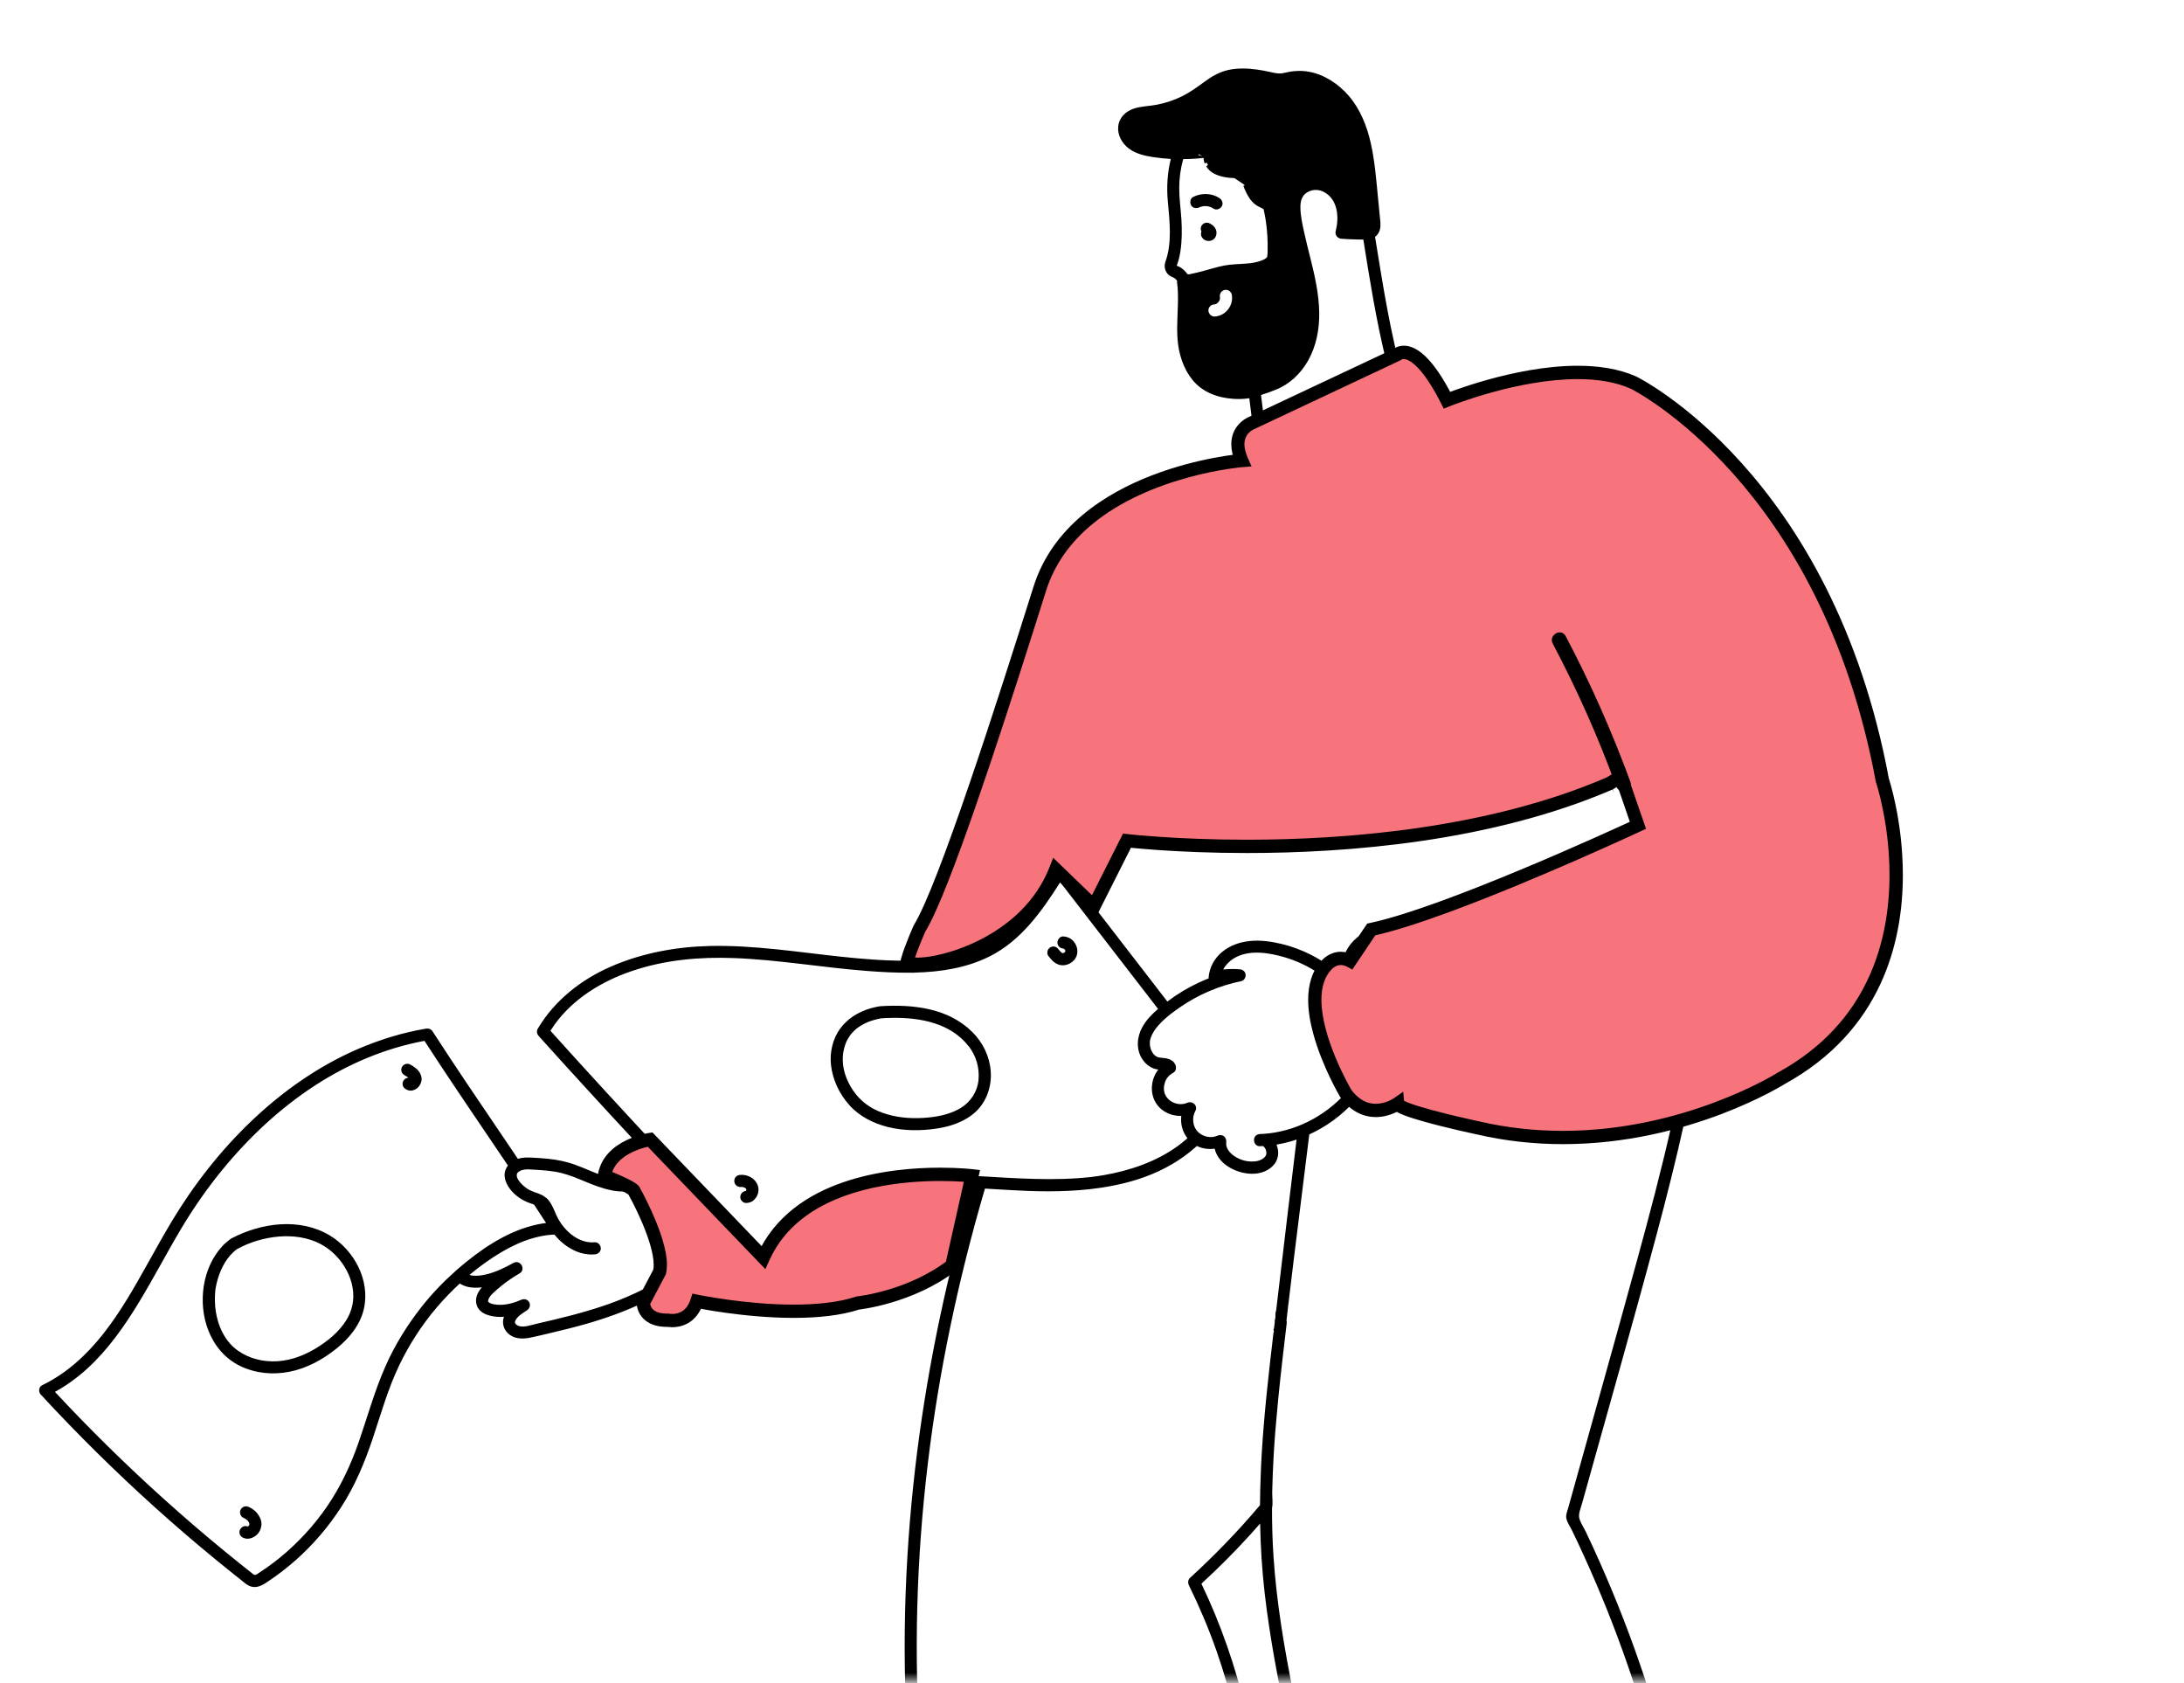 <svg width="318" height="245" viewBox="0 0 318 245" fill="none" xmlns="http://www.w3.org/2000/svg">
<mask id="mask0_2001_58" style="mask-type:luminance" maskUnits="userSpaceOnUse" x="0" y="0" width="318" height="245">
<path d="M318 0H0V244.558H318V0Z" fill="white"/>
</mask>
<g mask="url(#mask0_2001_58)">
<path d="M174.85 33.179C174.855 33.063 174.888 32.952 174.956 32.85C175.004 32.792 175.047 32.73 175.096 32.672C175.207 32.56 175.337 32.488 175.482 32.444C175.559 32.435 175.636 32.425 175.713 32.41C175.872 32.41 176.022 32.449 176.157 32.531C176.35 32.628 176.524 32.744 176.683 32.889L176.75 32.962C176.803 33.029 176.856 33.097 176.909 33.164L176.943 33.213C176.991 33.3 177.03 33.397 177.064 33.488L177.093 33.585C177.107 33.672 177.122 33.764 177.126 33.856V33.899V33.947C177.117 34.039 177.107 34.131 177.088 34.223L177.078 34.262C177.049 34.344 177.016 34.426 176.977 34.503C176.934 34.595 176.861 34.672 176.794 34.745C176.731 34.817 176.649 34.871 176.567 34.924L176.538 34.938C176.461 34.972 176.384 35.011 176.302 35.035L176.268 35.044C176.186 35.059 176.089 35.074 176.007 35.078H175.935C175.737 35.054 175.535 35.03 175.366 34.904C175.303 34.856 175.226 34.808 175.168 34.75L175.158 34.735C175.115 34.687 175.047 34.6 175.014 34.547C174.961 34.465 174.917 34.368 174.898 34.271C174.859 34.155 174.855 34.039 174.883 33.918C174.883 33.841 174.908 33.769 174.937 33.696C174.908 33.643 174.883 33.585 174.869 33.522C174.83 33.406 174.826 33.29 174.855 33.169L174.85 33.179Z" fill="black"/>
<path d="M173.732 28.665C174.938 28.061 176.433 28.09 177.571 28.844C177.957 29.095 178.155 29.636 177.885 30.047C177.639 30.429 177.094 30.637 176.684 30.361C176.568 30.284 176.448 30.221 176.327 30.163C176.149 30.096 175.965 30.047 175.777 30.013C175.589 29.999 175.406 29.999 175.218 30.013C175.025 30.047 174.841 30.1 174.658 30.168L174.624 30.183C174.214 30.39 173.655 30.308 173.423 29.868C173.211 29.467 173.298 28.882 173.737 28.665H173.732Z" fill="black"/>
<path d="M152.936 137.897C153.139 137.791 153.39 137.733 153.612 137.81C153.838 137.882 153.983 138.013 154.123 138.197L154.075 138.134C154.224 138.327 154.383 138.511 154.572 138.67L154.644 138.714L154.75 138.743H154.789L154.895 138.709L154.977 138.661L155.073 138.564L155.107 138.506L155.117 138.467V138.385L155.097 138.327L155.054 138.255L154.943 138.143L154.837 138.081L154.716 138.056C154.528 138.027 154.359 137.955 154.219 137.815C154.065 137.66 153.954 137.409 153.964 137.191C153.983 136.742 154.35 136.273 154.842 136.312C155.425 136.355 155.985 136.606 156.356 137.075C156.776 137.602 156.959 138.226 156.829 138.893C156.607 140.019 155.261 140.773 154.186 140.429C153.486 140.207 153.042 139.671 152.613 139.105C152.483 138.936 152.473 138.622 152.526 138.424C152.584 138.221 152.739 137.998 152.931 137.897H152.936Z" fill="black"/>
<path d="M109.486 174.889C109.235 175.034 108.96 175.102 108.666 175.116C108.207 175.131 107.764 174.701 107.788 174.237C107.807 173.782 108.125 173.434 108.559 173.367L108.603 173.357L108.632 173.328L108.651 173.289L108.675 173.198V173.164L108.666 173.115L108.622 173.043L108.516 172.937C108.473 172.908 108.429 172.883 108.381 172.859C108.289 172.825 108.193 172.801 108.092 172.782C107.99 172.777 107.889 172.772 107.793 172.782C107.58 172.796 107.32 172.671 107.17 172.526C107.016 172.371 106.905 172.12 106.915 171.902C106.924 171.675 107.001 171.438 107.17 171.279C107.349 171.115 107.547 171.037 107.793 171.023C108.622 170.96 109.505 171.303 110.016 171.97C110.286 172.323 110.455 172.748 110.441 173.202C110.426 173.599 110.31 174.019 110.074 174.338C109.905 174.561 109.732 174.754 109.486 174.894V174.889Z" fill="black"/>
<path d="M141.558 150.216C138.07 146.732 132.928 146.181 128.244 146.466C128.187 146.466 128.124 146.48 128.071 146.49H128.013C127.559 146.572 127.111 146.669 126.672 146.804C124.95 147.317 123.411 148.269 122.336 149.723C121.241 151.202 120.792 153.208 120.995 155.02C121.236 157.195 122.21 159.23 123.662 160.859C125.128 162.507 127.169 163.531 129.291 164.058C131.578 164.619 133.965 164.629 136.285 164.295C138.393 163.991 140.54 163.28 142.117 161.787C143.69 160.298 144.413 158.08 144.254 155.939C144.09 153.754 143.111 151.758 141.567 150.216H141.558ZM141.022 152.256C142.127 153.677 142.643 155.417 142.474 157.205C142.315 158.897 141.345 160.409 139.845 161.308C138.224 162.28 136.271 162.618 134.423 162.729C132.388 162.85 130.333 162.657 128.408 161.951C126.662 161.313 125.22 160.24 124.188 158.698C123.189 157.205 122.591 155.475 122.726 153.696C122.755 153.324 122.803 153.02 122.91 152.599C122.963 152.386 123.03 152.179 123.102 151.971C123.131 151.893 123.16 151.816 123.189 151.744L123.257 151.599C123.416 151.265 123.604 150.951 123.821 150.656L123.84 150.627L123.922 150.526C123.976 150.458 124.033 150.395 124.091 150.332C124.217 150.192 124.352 150.062 124.487 149.936C124.559 149.868 124.636 149.801 124.714 149.738L124.829 149.646C124.964 149.545 125.104 149.453 125.244 149.361C125.562 149.158 125.895 148.984 126.238 148.829L126.272 148.815H126.281L126.411 148.757C126.498 148.723 126.585 148.689 126.677 148.66C126.87 148.592 127.067 148.53 127.265 148.472C127.617 148.37 127.974 148.298 128.331 148.23C128.871 148.196 129.412 148.172 129.952 148.167C133.946 148.104 138.408 148.921 141.008 152.266L141.022 152.256Z" fill="black"/>
<path d="M60.903 158.249C60.788 158.379 60.638 158.495 60.484 158.573C60.262 158.684 60.011 158.771 59.755 158.756C59.635 158.752 59.505 158.737 59.389 158.694C59.167 158.611 59.056 158.539 58.873 158.389C58.709 158.254 58.617 157.969 58.617 157.766C58.617 157.548 58.713 157.292 58.873 157.142C59.037 156.992 59.249 156.881 59.471 156.886L59.384 156.814C59.215 156.693 59.041 156.586 58.863 156.49C58.67 156.383 58.516 156.171 58.458 155.963C58.4 155.75 58.424 155.47 58.545 155.281C58.805 154.875 59.316 154.726 59.751 154.967C60.054 155.136 60.339 155.325 60.609 155.547C60.715 155.634 60.812 155.731 60.894 155.837C60.971 155.939 61.053 156.035 61.12 156.147C61.188 156.263 61.236 156.388 61.284 156.509C61.357 156.688 61.395 156.891 61.391 157.079C61.386 157.35 61.313 157.567 61.207 157.809C61.135 157.973 61.019 158.123 60.898 158.254L60.903 158.249Z" fill="black"/>
<path d="M34.894 222.799C34.826 223.012 34.869 223.287 34.98 223.481C35.106 223.693 35.284 223.8 35.506 223.887C36.133 224.133 36.813 223.892 37.305 223.49C37.768 223.113 38.024 222.534 38.067 221.949C38.111 221.335 37.821 220.75 37.45 220.281C37.141 219.895 36.717 219.585 36.268 219.382C36.041 219.281 35.834 219.237 35.593 219.295C35.371 219.349 35.188 219.513 35.067 219.701C34.947 219.89 34.922 220.17 34.98 220.383C35.033 220.576 35.197 220.823 35.386 220.91C35.521 220.972 35.651 221.04 35.776 221.122C35.829 221.156 35.882 221.195 35.935 221.233C35.694 221.074 35.892 221.204 35.955 221.258C36.008 221.306 36.056 221.354 36.104 221.407L36.138 221.446C36.186 221.519 36.23 221.596 36.268 221.668C36.288 221.722 36.302 221.78 36.312 221.833V221.91L36.292 221.973L36.239 222.074L36.22 222.099L36.206 222.113L36.148 222.166L36.085 222.2L36.056 222.21L35.974 222.186C35.516 222.007 35.029 222.384 34.894 222.799ZM36.283 222.021L36.263 222.055V222.041L36.283 222.021ZM36.234 222.079L36.263 222.045V222.055L36.234 222.079Z" fill="black"/>
<path d="M52.973 190.577C53.952 186.377 51.54 181.907 47.928 179.785C43.601 177.248 38.087 177.992 33.799 180.22C33.741 180.239 33.688 180.268 33.635 180.302C33.572 180.336 33.52 180.38 33.471 180.423C33.076 180.718 32.704 181.037 32.367 181.399C29.415 184.604 28.778 189.712 30.35 193.704C31.228 195.932 32.801 197.798 34.981 198.847C37.209 199.92 39.713 200.156 42.13 199.683C44.652 199.19 46.963 197.924 48.96 196.329C50.798 194.859 52.428 192.917 52.973 190.572V190.577ZM50.904 191.254C50.026 193.235 48.313 194.768 46.533 195.932C44.7 197.136 42.588 198.02 40.379 198.151C38.358 198.272 36.322 197.788 34.643 196.609C33.003 195.459 32.019 193.627 31.576 191.708C31.344 190.717 31.262 189.712 31.296 188.683C31.305 188.441 31.315 188.204 31.339 187.963L31.358 187.764C31.368 187.687 31.383 187.61 31.392 187.537C31.465 187.098 31.566 186.663 31.691 186.232C32.178 184.56 33.1 182.835 34.523 181.82C34.995 181.568 35.478 181.332 35.975 181.124C39.756 179.572 44.618 179.307 47.952 181.912C50.72 184.077 52.36 187.963 50.904 191.249V191.254Z" fill="black"/>
<path d="M5.938 202.998C6.603 203.723 7.279 204.443 7.954 205.159C13.332 210.847 18.971 216.289 24.851 221.456C27.808 224.056 30.828 226.584 33.905 229.044C34.291 229.353 34.677 229.657 35.063 229.962C35.434 230.257 35.801 230.605 36.23 230.817C37.233 231.31 38.102 230.822 38.946 230.262C40.373 229.314 41.739 228.266 43.022 227.135C45.583 224.873 47.826 222.248 49.683 219.378C51.694 216.265 53.108 212.872 54.28 209.368C55.481 205.768 56.508 202.095 58.163 198.668C59.62 195.647 61.462 192.81 63.638 190.263C64.67 189.055 65.779 187.909 66.947 186.832C67.858 187.445 69.04 187.523 70.164 187.392C69.643 187.996 69.257 188.692 69.32 189.5C69.45 191.119 71.119 191.607 72.484 191.689C72.783 191.708 73.082 191.699 73.376 191.674C73.019 192.685 73.381 193.733 74.293 194.352C75.2 194.971 76.314 194.898 77.332 194.69C78.282 194.492 79.223 194.26 80.163 194.038C81.972 193.612 83.776 193.168 85.561 192.651C88.339 191.853 91.055 190.862 93.664 189.63C93.799 190.133 94.108 190.601 94.475 190.978C95.719 192.24 97.523 192.549 99.101 191.737C99.858 191.346 100.437 190.732 100.885 190.017C101.059 189.741 101.242 189.509 101.455 189.422C101.773 189.292 102.019 189.297 102.371 189.306C103.167 189.33 103.958 189.519 104.773 189.645C105.694 189.79 106.616 189.92 107.542 190.036C109.182 190.249 110.832 190.418 112.481 190.519C118.824 190.911 125.133 190.133 131.091 187.851C132.745 187.218 134.366 186.493 135.953 185.701C136.816 185.271 137.786 184.836 138.572 184.227C135.403 197.228 133.261 210.49 132.301 223.838C131.269 238.135 131.607 252.532 133.454 266.746C135.335 281.217 138.553 295.503 141.867 309.703C145.195 323.96 149.001 338.111 153.231 352.127C153.752 353.853 154.282 355.578 154.813 357.303C155.358 359.053 156.048 360.817 156.443 362.61C157.066 365.394 155.045 367.448 153.298 369.314C151.673 371.049 150.182 372.871 149.768 375.283C149.623 376.114 149.401 377.085 149.83 377.868C150.298 378.719 151.383 379.125 152.242 379.42C154.982 380.367 158.05 379.724 160.833 379.304C163.597 378.883 166.346 378.371 169.076 377.752C174.57 376.51 180.127 374.91 185.124 372.257C186.195 371.687 187.208 371.034 188.236 370.396C188.897 369.985 189.557 369.565 190.006 368.913C191.284 367.066 191.448 364.732 191.096 362.586C190.652 359.904 189.639 357.352 189.032 354.708C188.303 351.538 187.744 348.328 187.314 345.105C185.515 331.635 185.781 317.996 185.501 304.439C185.375 298.297 185.047 292.163 184.922 286.021C184.801 280.057 184.71 274.088 184.285 268.133C183.359 255.089 180.605 242.349 174.932 230.532C177.383 228.275 179.746 225.922 181.989 223.452C182.491 222.896 182.988 222.335 183.48 221.775C183.542 225.148 183.755 228.517 184.14 231.881C184.888 238.42 186.147 244.886 187.512 251.319C190.136 263.673 192.852 276.007 195.524 288.35C200.439 311.037 205.355 333.723 210.27 356.409C210.415 356.883 210.559 357.816 210.569 357.961L210.608 357.97C210.772 358.734 210.936 359.493 211.104 360.257C211.046 360.281 210.993 360.305 210.94 360.329C210.434 360.778 211.104 360.257 209.99 360.909C208.914 361.735 208.08 362.837 206.966 363.635C205.861 364.427 204.67 365.08 203.488 365.747C200.135 367.651 194.791 371.097 195.756 375.713C196.706 380.261 202.108 380.348 205.774 380.468C212.002 380.671 218.171 381.184 224.413 380.986C227.77 380.879 231.122 380.628 234.455 380.188C237.084 379.84 239.896 379.55 242.313 378.371C244.387 377.356 245.95 375.476 246.249 373.151C246.567 370.643 245.579 368.144 245.101 365.718C242.511 352.509 246.273 339.02 247.836 325.927C250.745 301.612 248.748 276.717 242.178 253.136C240.528 247.221 238.589 241.382 236.37 235.655C235.304 232.91 234.176 230.194 232.984 227.507C232.319 226.009 231.638 224.52 230.934 223.041C230.635 222.413 230.153 221.717 229.969 221.05C229.786 220.373 230.129 219.639 230.322 218.957C233.959 205.903 237.687 192.868 241.189 179.775C242.66 174.275 244.074 168.693 245.313 163.063C245.743 162.942 246.172 162.816 246.601 162.686C252.134 160.999 257.464 158.52 262.133 155.078C266.571 151.811 270.473 147.694 272.948 142.73C274.289 140.048 275.186 137.177 275.605 134.209C276.102 130.672 276.006 127.1 275.61 123.562C274.911 117.231 273.618 110.919 271.935 104.776C270.304 98.831 268.216 93.007 265.601 87.425C263.021 81.925 259.905 76.681 256.19 71.873C252.775 67.45 248.839 63.337 244.498 59.814C242.453 58.156 240.263 56.716 237.817 55.725C235.111 54.628 232.179 54.203 229.275 54.386L229.217 54.396C228.411 54.411 227.606 54.454 226.805 54.527C224.987 54.686 223.154 54.889 221.364 55.252C217.727 55.986 214.191 57.18 210.651 58.282C210.289 57.741 209.927 57.194 209.561 56.653C208.755 55.445 208.008 54.164 207.077 53.048C206.155 51.946 204.896 51.318 203.449 51.632L203.406 51.641C203.29 51.153 203.17 50.665 203.059 50.172C202.306 46.832 201.694 43.464 201.129 40.085C200.849 38.413 200.579 36.741 200.309 35.069C200.28 34.875 200.246 34.677 200.213 34.484C200.579 34.213 200.835 33.817 200.936 33.353C201.076 32.705 200.96 32.048 200.898 31.4C200.825 30.646 200.748 29.888 200.676 29.134C200.406 26.398 200.208 23.629 199.615 20.942C199.06 18.428 198.105 15.968 196.421 13.992C194.931 12.242 192.833 10.831 190.541 10.435C189.297 10.217 188.134 10.328 186.914 10.623C186.239 10.783 185.689 10.647 185.023 10.497C184.372 10.348 183.711 10.222 183.05 10.13C181.666 9.937 180.277 9.884 178.902 10.174C177.58 10.454 176.432 11.116 175.357 11.914C174.286 12.701 173.234 13.465 172.033 14.05C170.905 14.601 169.694 14.992 168.464 15.239C167.35 15.461 166.173 15.447 165.092 15.809C163.881 16.215 162.946 17.109 162.815 18.424C162.695 19.651 163.365 20.855 164.316 21.584C165.357 22.387 166.665 22.682 167.943 22.875C168.787 23 169.631 23.087 170.475 23.136C169.974 25.151 169.848 27.254 170.041 29.341C170.306 32.246 170.692 35.373 169.665 38.176C169.467 38.805 169.636 39.505 170.109 39.969C170.345 40.201 170.61 40.284 170.9 40.419C170.765 40.356 170.987 40.482 171.025 40.506L171.107 40.564L171.16 40.612C171.237 40.69 171.315 40.767 171.387 40.854C171.372 40.96 171.377 41.071 171.392 41.182C171.459 41.598 171.493 42.12 171.507 42.603C171.585 44.889 171.276 47.175 171.464 49.462C171.633 51.545 172.289 53.628 173.611 55.276C175.082 57.108 177.325 57.915 179.611 58.06C180.393 58.108 181.155 58.084 181.907 57.968C181.922 58.103 181.936 58.238 181.955 58.374C182.086 59.432 182.221 60.495 182.351 61.554L182.308 61.573L182.288 61.588C181.82 61.795 181.391 62.071 181.058 62.477C180.364 63.313 180.065 64.43 180.282 65.498C180.393 66.039 180.605 66.556 180.788 67.078C176.008 68.117 171.107 69.002 166.583 70.911C162.955 72.443 159.395 74.594 156.902 77.706C156.824 77.803 156.757 77.899 156.68 77.996C155.826 78.832 155.04 79.741 154.321 80.712C151.866 84.028 150.255 87.947 149.121 91.896C147.78 96.579 146.492 101.272 145.045 105.926C143.965 109.396 142.826 112.852 141.601 116.274C140.68 118.85 139.71 121.407 138.707 123.949C137.877 126.046 137.028 128.134 136.204 130.232C135.943 130.899 135.712 131.512 135.413 132.141C134.921 133.18 134.366 134.185 133.855 135.215C133.305 136.312 132.789 137.433 132.417 138.598C132.287 139.009 132.176 139.424 132.089 139.845C132.031 139.845 131.969 139.845 131.911 139.845C128.698 139.854 125.486 139.589 122.292 139.245C115.993 138.569 109.684 137.554 103.326 137.704C98.416 137.82 93.491 138.728 88.976 140.69C84.62 142.585 80.752 145.615 78.301 149.743C78.094 150.091 78.176 150.521 78.441 150.811C80.776 153.406 83.125 155.992 85.484 158.568C87.987 161.308 90.505 164.029 93.032 166.745C92.994 166.794 92.955 166.847 92.926 166.905C92.753 167.219 92.753 167.582 92.912 167.886C92.478 167.934 92.044 168.007 91.619 168.113C90.37 168.427 88.986 169.061 88.344 170.249C88.19 170.539 88.069 170.873 88.011 171.216C87.944 171.192 87.871 171.173 87.799 171.148C86.444 170.684 85.146 170.061 83.8 169.568C82.474 169.08 81.113 168.809 79.71 168.669C78.977 168.597 78.243 168.553 77.51 168.514C76.82 168.476 76.097 168.466 75.436 168.684L75.412 168.693C74.597 167.485 73.777 166.277 72.962 165.068C69.604 160.119 66.237 155.17 62.996 150.144C62.769 149.791 62.407 149.67 62.002 149.738C58.563 150.323 55.225 151.352 52.027 152.739C46.321 155.214 41.16 158.858 36.659 163.135C32.096 167.47 28.184 172.492 24.948 177.886C23.761 179.867 22.647 181.887 21.518 183.903C19.54 187.436 17.529 191.003 15.011 194.188C12.58 197.261 9.681 199.934 6.131 201.645C5.6 201.901 5.595 202.645 5.952 203.027L5.938 202.998ZM172.284 73.622L173.451 73.757C173.437 73.897 173.427 74.038 173.427 74.173C173.427 74.342 173.442 74.516 173.466 74.68L173.48 74.763L172.328 74.971L172.308 74.864C172.274 74.637 172.26 74.41 172.26 74.183C172.26 74.004 172.27 73.815 172.289 73.636L172.284 73.622ZM173.789 75.715C173.939 76.019 174.127 76.304 174.353 76.565L173.466 77.334C173.176 76.996 172.93 76.628 172.738 76.232L173.789 75.715ZM173.249 71.181L174.194 71.877C173.992 72.153 173.828 72.452 173.702 72.771L172.612 72.336C172.776 71.926 172.988 71.534 173.254 71.181H173.249ZM175.26 70.901C175.135 70.974 175.014 71.061 174.894 71.152L174.17 70.224C174.329 70.104 174.493 69.988 174.657 69.891L175.255 70.901H175.26ZM176.013 77.696L175.641 78.813C175.222 78.673 174.821 78.474 174.45 78.218L175.111 77.247C175.395 77.44 175.699 77.59 176.013 77.696ZM178.425 78.629L177.58 79.441L177.465 79.34C177.32 79.228 177.132 79.156 176.838 79.088L177.103 77.943C177.412 78.015 177.807 78.131 178.169 78.402C178.261 78.47 178.347 78.547 178.425 78.629ZM179.341 81.089L178.198 81.355C178.159 81.186 178.125 81.017 178.092 80.843C178.048 80.625 178.005 80.417 177.957 80.219L179.09 79.919C179.153 80.151 179.196 80.383 179.245 80.615C179.273 80.775 179.307 80.93 179.341 81.089ZM180.364 82.505L179.852 83.564C179.404 83.346 179.066 83.08 178.806 82.757L178.719 82.641L179.683 81.974L179.722 82.027C179.867 82.21 180.074 82.37 180.359 82.505H180.364ZM181.348 82.839C181.69 82.916 182.042 82.964 182.404 82.984L182.351 84.158C181.922 84.139 181.497 84.081 181.087 83.984L181.352 82.839H181.348ZM175.945 45.189C175.969 44.696 176.331 44.324 176.823 44.309H176.842C176.91 44.295 176.977 44.276 177.04 44.256C177.108 44.222 177.175 44.184 177.238 44.14C177.305 44.082 177.368 44.02 177.426 43.952C177.479 43.874 177.527 43.792 177.571 43.71C177.595 43.638 177.614 43.565 177.633 43.488C177.633 43.411 177.633 43.333 177.633 43.256C177.6 43.038 177.614 42.821 177.73 42.628C177.836 42.444 178.048 42.27 178.256 42.222C178.482 42.169 178.733 42.183 178.936 42.309C179.119 42.429 179.293 42.613 179.341 42.835C179.505 43.623 179.307 44.397 178.82 45.03C178.338 45.653 177.624 46.045 176.838 46.074C176.379 46.093 175.936 45.658 175.96 45.194L175.945 45.189ZM171.343 38.664V38.674H171.339V38.669H171.343V38.664ZM176.09 22.116C175.882 22.353 175.743 22.585 175.665 22.822L175.641 22.894L174.508 22.585C174.522 22.537 174.537 22.493 174.551 22.445C174.681 22.058 174.898 21.686 175.207 21.338L176.09 22.111V22.116ZM177.793 20.879C177.469 21.038 177.161 21.222 176.871 21.435L176.186 20.483C176.529 20.236 176.895 20.018 177.272 19.83L177.788 20.884L177.793 20.879ZM179.843 20.255C179.491 20.299 179.138 20.376 178.791 20.483L178.449 19.356C178.854 19.231 179.273 19.144 179.688 19.091L179.838 20.255H179.843ZM182.177 24.233C181.951 24.489 181.753 24.769 181.603 25.074L180.557 24.542C180.759 24.146 181.01 23.779 181.304 23.45L182.177 24.238V24.233ZM183.856 23.165C183.542 23.252 183.234 23.392 182.949 23.576L182.317 22.585C182.703 22.338 183.113 22.155 183.538 22.034L183.856 23.165ZM184.579 36.316C184.57 36.61 184.565 36.983 184.531 37.234L184.488 37.418L184.449 37.49C184.15 37.775 183.706 37.925 183.345 38.041C182.915 38.176 182.433 38.268 182.033 38.316C181.049 38.428 180.055 38.428 179.066 38.534C177.99 38.65 176.973 38.95 175.936 39.245C175.424 39.389 174.908 39.53 174.392 39.655C174.103 39.723 173.808 39.791 173.519 39.849C173.321 39.887 173.099 39.984 172.926 39.911H172.902C172.834 39.81 172.762 39.718 172.684 39.631C172.414 39.307 172.072 39.008 171.691 38.824C171.58 38.771 171.454 38.737 171.343 38.679V38.669L171.358 38.636V38.616C171.609 37.949 171.773 37.253 171.879 36.548C172.106 35.025 172.11 33.493 172.019 31.961C171.927 30.434 171.696 28.907 171.7 27.379C171.7 25.939 171.898 24.518 172.279 23.16C173.268 23.16 174.257 23.097 175.241 22.986C175.251 23.203 175.284 23.416 175.347 23.624C175.366 23.682 175.386 23.73 175.41 23.788L175.68 23.672C175.728 23.788 175.801 23.885 175.887 23.957L175.646 24.252C175.955 24.736 176.408 25.113 176.939 25.354C177.908 25.794 179.008 25.949 180.098 25.91L180.113 25.804L180.528 25.886C180.595 25.881 180.667 25.876 180.735 25.871L180.745 25.929L181.266 26.031C181.227 26.219 181.208 26.413 181.203 26.601V26.664C181.203 26.785 181.208 26.901 181.222 27.012L181.029 27.036C181.14 27.346 181.27 27.64 181.396 27.901L181.531 27.785L181.396 27.906C181.468 28.061 181.545 28.206 181.613 28.336C181.999 29.061 182.52 29.694 183.263 30.071C183.494 30.187 183.73 30.318 183.962 30.429L184.001 30.54C184.025 30.622 184.044 30.704 184.058 30.787C184.319 31.971 184.464 33.189 184.536 34.397C184.575 35.035 184.584 35.678 184.565 36.321L184.579 36.316ZM201.761 52.25C200.502 52.825 199.262 53.444 198.013 54.038C193.344 56.262 188.679 58.49 184.01 60.713C183.89 59.746 183.769 58.78 183.648 57.813C183.634 57.707 183.624 57.605 183.61 57.499C184.329 57.277 185.038 57.016 185.737 56.74C187.777 55.933 189.398 54.382 190.469 52.482C191.665 50.361 192.119 47.92 192.085 45.503C192.046 42.84 191.458 40.221 190.816 37.645C190.493 36.349 190.156 35.054 189.876 33.749C189.615 32.556 189.335 31.309 189.345 30.076C189.35 29.583 189.422 29.09 189.673 28.66C189.881 28.302 190.16 28.07 190.561 27.877C191.241 27.544 192.104 27.573 192.823 27.974C194.801 29.071 195.003 31.608 194.482 33.638C194.333 34.228 194.762 34.711 195.331 34.755C196.045 34.808 196.759 34.846 197.473 34.856C197.806 34.856 198.158 34.88 198.51 34.875C199.426 40.694 200.372 46.523 201.756 52.25H201.761ZM184.526 82.713L184.864 83.839C184.459 83.96 184.039 84.047 183.624 84.1L183.48 82.935C183.832 82.892 184.189 82.814 184.531 82.713H184.526ZM186.441 81.766L187.136 82.713C186.798 82.964 186.432 83.182 186.046 83.375L185.53 82.322C185.853 82.162 186.162 81.974 186.446 81.766H186.441ZM187.392 80.891C187.449 80.828 187.503 80.76 187.56 80.693C187.71 80.514 187.859 80.33 188.038 80.161L188.848 81.007C188.718 81.133 188.593 81.282 188.458 81.447C188.4 81.519 188.337 81.592 188.274 81.664C188.216 81.732 188.154 81.804 188.091 81.867L187.237 81.06C187.29 81.007 187.339 80.949 187.392 80.891ZM190.884 79.866L190.3 80.886C190.011 80.717 189.765 80.644 189.528 80.669L189.427 79.499C189.905 79.46 190.382 79.581 190.884 79.871V79.866ZM191.916 80.654C192.162 80.881 192.403 81.123 192.635 81.355L192.775 81.495L191.945 82.326L191.805 82.186C191.583 81.964 191.352 81.732 191.125 81.524L191.916 80.659V80.654ZM193.575 82.225C193.846 82.423 194.149 82.592 194.473 82.728L194.029 83.815C193.619 83.646 193.233 83.428 192.881 83.172L193.575 82.225ZM195.471 83.013C195.814 83.071 196.166 83.095 196.518 83.08L196.561 84.255C196.484 84.255 196.412 84.255 196.335 84.255C195.978 84.255 195.621 84.226 195.273 84.168L195.471 83.008V83.013ZM198.553 82.592L199.06 83.651C198.674 83.834 198.264 83.979 197.839 84.081L197.565 82.94C197.912 82.858 198.24 82.742 198.553 82.592ZM202.113 79.697C201.988 80.074 201.853 80.461 201.698 80.838L200.618 80.388C200.758 80.05 200.883 79.678 201.004 79.32L202.113 79.697ZM201.419 78.18C201.616 77.711 201.819 77.344 202.055 77.029L202.991 77.735C202.813 77.972 202.658 78.257 202.499 78.634L201.419 78.18ZM201.076 81.993C200.82 82.35 200.517 82.674 200.164 82.955L199.426 82.041C199.697 81.824 199.928 81.572 200.126 81.302L201.076 81.988V81.993ZM204.472 75.7L204.554 76.875C204.231 76.899 203.946 76.981 203.681 77.126L203.112 76.097C203.526 75.869 203.98 75.734 204.472 75.7ZM205.798 75.811C206.141 75.884 206.507 75.985 206.99 76.145L206.623 77.261C206.184 77.116 205.856 77.025 205.557 76.962L205.798 75.811ZM208.099 76.527C208.533 76.672 208.866 76.768 209.17 76.836L208.91 77.981C208.567 77.904 208.201 77.798 207.728 77.638L208.099 76.522V76.527ZM211.543 77.924C211.22 78.035 210.892 78.107 210.559 78.131C210.444 78.141 210.328 78.146 210.198 78.146L210.217 76.971C210.304 76.971 210.386 76.971 210.472 76.962C210.704 76.942 210.936 76.894 211.167 76.817L211.553 77.928L211.543 77.924ZM213.984 71.273C214.071 71.626 214.167 72.042 214.245 72.457L213.092 72.66C213.024 72.278 212.932 71.887 212.85 71.553L213.989 71.273H213.984ZM212.561 70.398L212.551 70.35C212.46 69.954 212.397 69.557 212.363 69.171L213.531 69.064C213.56 69.398 213.617 69.741 213.695 70.089L213.709 70.152L212.561 70.398ZM214.375 73.724V73.806C214.375 74.25 214.327 74.651 214.225 75.043L213.092 74.748C213.169 74.458 213.203 74.149 213.203 73.806V73.738L214.375 73.724ZM213.666 76.29C213.415 76.667 213.101 76.996 212.735 77.276L212.021 76.343C212.286 76.14 212.513 75.898 212.696 75.628L213.666 76.285V76.29ZM212.662 66.58L213.753 67.015C213.637 67.3 213.564 67.629 213.526 67.996L212.358 67.885C212.402 67.412 212.508 66.972 212.662 66.58ZM215.05 65.763C214.828 65.85 214.645 65.942 214.495 66.049C214.409 66.107 214.331 66.174 214.254 66.247L213.439 65.401C213.56 65.285 213.685 65.179 213.825 65.082C214.056 64.922 214.317 64.782 214.63 64.662L215.055 65.759L215.05 65.763ZM216.483 64.043C216.56 64.004 216.642 63.961 216.714 63.912L217.351 64.898C217.235 64.971 217.115 65.038 216.994 65.101C216.685 65.251 216.372 65.353 216.131 65.43L215.788 64.304C216 64.236 216.251 64.159 216.487 64.043H216.483ZM218.166 58.804L217.254 59.543C217.057 59.297 216.815 59.099 216.541 58.959L217.076 57.915C217.496 58.132 217.862 58.432 218.166 58.804ZM219.054 61.336L217.882 61.37C217.872 61.027 217.814 60.698 217.708 60.389L218.817 60.012C218.957 60.433 219.039 60.877 219.049 61.336H219.054ZM217.771 62.366L218.904 62.666C218.784 63.125 218.595 63.54 218.345 63.912L217.37 63.255C217.544 62.994 217.679 62.694 217.766 62.366H217.771ZM236.804 120.662C236.549 120.72 236.298 120.793 236.052 120.885C235.242 121.184 234.508 121.614 233.761 122.035C232.859 122.537 231.947 123.026 231.031 123.504C224.63 126.853 217.954 129.661 211.085 131.899C209.334 132.469 207.573 133.001 205.798 133.499C204.134 133.963 202.427 134.325 200.782 134.862C199.248 135.36 197.719 136.099 196.691 137.385C196.103 138.124 195.683 138.975 195.524 139.878C195.187 139.816 194.834 139.801 194.497 139.854C194.01 139.927 193.575 140.11 193.199 140.376C192.442 139.845 191.646 139.366 190.816 138.951C189.49 138.288 188.086 137.762 186.644 137.414C185.153 137.056 183.571 136.824 182.037 136.974C180.508 137.124 179.081 137.617 177.894 138.612C176.809 139.526 176.128 140.792 175.984 142.198C175.974 142.271 175.984 142.343 175.993 142.411C175.506 142.604 175.024 142.812 174.546 143.034C172.945 143.779 171.416 144.697 170.007 145.765L169.969 145.794L169.906 145.702C168.956 144.475 168.006 143.242 167.06 142.015C164.46 138.646 161.86 135.282 159.26 131.914C159.902 130.585 160.548 129.255 161.204 127.936C162.135 126.07 163.09 124.224 164.065 122.383C163.404 122.107 162.777 121.759 162.198 121.324C160.534 120.073 159.294 118.106 159.333 115.969C159.352 114.795 159.907 113.722 159.96 112.562C160.018 111.33 159.733 110.102 159.584 108.884C159.294 106.516 159.246 104.124 159.439 101.746C159.656 99.039 160.162 96.357 160.973 93.766C161.31 92.689 163.008 93.148 162.671 94.235C161.33 98.546 160.833 103.084 161.214 107.584C161.31 108.7 161.494 109.802 161.634 110.914C161.788 112.151 161.701 113.292 161.373 114.495C161.127 115.399 160.997 116.225 161.243 117.115C161.479 117.956 161.962 118.715 162.579 119.338C163.235 120 164.031 120.479 164.89 120.822L164.952 120.701C166.144 120.88 167.345 121.025 168.527 121.189C173.968 121.953 179.452 122.678 184.946 122.871C185.983 122.91 187.02 122.924 188.057 122.866C189.61 122.779 191.159 122.513 192.698 122.301C195.423 121.924 198.143 121.494 200.845 120.957C202.803 120.57 204.757 120.126 206.715 119.729C209.349 119.198 211.997 118.763 214.655 118.391C217.549 117.985 220.433 117.671 223.289 117.052C226.231 116.414 229.145 115.626 232.029 114.766C232.811 114.534 233.587 114.292 234.364 114.051C234.576 114.49 234.793 114.925 235.005 115.36C233.167 110.295 230.978 105.366 228.445 100.61C227.476 98.788 226.458 96.995 225.392 95.231C224.803 94.259 226.328 93.37 226.911 94.341C230.727 100.668 233.93 107.357 236.486 114.287C237.2 116.225 237.861 118.178 238.469 120.15C238.797 121.213 237.186 121.677 236.8 120.686L236.804 120.662ZM171.117 154.962C170.721 154.068 169.703 154.039 168.874 153.948H168.801L168.744 153.923C168.666 153.904 168.594 153.885 168.522 153.861H168.507C168.459 153.832 168.411 153.807 168.363 153.778L168.237 153.696L168.107 153.585C168.049 153.532 168.001 153.474 167.948 153.416C167.928 153.392 167.899 153.368 167.832 153.261C167.798 153.208 167.764 153.155 167.735 153.097C167.586 152.826 167.518 152.633 167.451 152.27L167.441 152.227V152.169C167.432 152.106 167.427 152.038 167.427 151.976C167.427 151.879 167.427 151.782 167.427 151.686V151.594C167.538 150.888 167.899 150.226 168.329 149.67C169.265 148.467 170.557 147.486 171.807 146.625C174.498 144.77 177.527 143.479 180.73 142.822C181.164 142.73 181.41 142.261 181.362 141.855C181.309 141.401 180.933 141.125 180.499 141.092C179.698 141.029 178.897 141.043 178.101 141.125C178.444 140.483 178.999 139.907 179.621 139.526C181.811 138.172 184.739 138.665 187.073 139.352C188.858 139.878 190.561 140.69 192.095 141.744V141.754C191.632 142.783 191.583 143.919 191.627 145.031C191.68 146.302 191.82 147.573 192.022 148.829C192.442 151.396 193.209 153.89 194.265 156.263C194.704 157.249 195.24 158.263 195.92 159.138C192.828 162.565 188.453 164.778 183.885 165.059C183.668 165.044 183.441 165.059 183.214 165.117C182.254 165.358 182.457 166.881 183.446 166.847C183.566 166.847 183.682 166.837 183.803 166.828H183.866H183.875C183.919 166.857 183.967 166.886 183.981 166.89C184.03 166.934 184.073 166.977 184.116 167.026L184.237 167.214L184.285 167.306L184.309 167.379C184.329 167.466 184.358 167.553 184.377 167.644L184.386 167.876C184.386 167.92 184.386 167.944 184.386 167.954L184.367 168.046L184.329 168.171L184.309 168.21C184.227 168.336 184.063 168.534 183.981 168.597C183.62 168.877 183.128 169.022 182.732 169.056C181.68 169.157 180.692 168.911 179.794 168.336C179.413 168.089 179.047 167.756 178.82 167.388C178.666 167.137 178.637 167.069 178.574 166.813C178.564 166.765 178.555 166.716 178.545 166.668C178.545 166.678 178.545 166.649 178.54 166.576C178.54 166.533 178.555 166.238 178.54 166.32C178.656 165.537 177.986 164.991 177.248 165.325C176.331 165.74 175.082 165.479 174.358 164.691C173.635 163.908 173.543 162.652 174.035 161.748C174.484 160.931 173.606 160.182 172.829 160.545C172.598 160.651 172.255 160.719 171.975 160.723C171.609 160.723 171.382 160.69 170.982 160.545C170.451 160.351 169.935 159.926 169.66 159.356C169.549 159.124 169.477 158.785 169.472 158.5C169.467 158.128 169.501 157.949 169.626 157.548C169.805 156.973 170.244 156.466 170.813 156.166C171.271 155.924 171.315 155.378 171.126 154.962H171.117ZM200.666 156.944C200.464 156.606 200.266 156.258 200.073 155.905L201.1 155.339C201.284 155.678 201.476 156.016 201.669 156.34L200.661 156.939L200.666 156.944ZM202.282 157.326C202.489 157.645 202.706 157.969 202.924 158.283L201.964 158.955C201.737 158.626 201.51 158.292 201.298 157.959L202.282 157.321V157.326ZM199.523 154.846C199.344 154.494 199.171 154.131 199.007 153.769L200.073 153.281C200.232 153.629 200.401 153.981 200.57 154.32L199.523 154.846ZM198.529 152.672C198.38 152.309 198.23 151.937 198.09 151.56L199.19 151.149C199.325 151.512 199.47 151.874 199.615 152.222L198.534 152.672H198.529ZM197.69 150.434C197.565 150.057 197.444 149.67 197.333 149.293L198.457 148.96C198.563 149.327 198.684 149.694 198.804 150.062L197.69 150.434ZM197.015 148.143C196.913 147.761 196.822 147.37 196.735 146.978L197.878 146.727C197.96 147.099 198.052 147.481 198.148 147.848L197.015 148.143ZM196.499 145.809C196.426 145.417 196.363 145.021 196.306 144.629L197.468 144.46C197.526 144.837 197.589 145.224 197.656 145.601L196.503 145.813L196.499 145.809ZM196.151 143.44C196.108 143.044 196.069 142.643 196.04 142.247L197.208 142.16C197.237 142.542 197.27 142.928 197.314 143.31L196.146 143.44H196.151ZM195.973 141.053C195.958 140.657 195.949 140.255 195.949 139.854H197.121C197.121 140.236 197.13 140.623 197.145 141.005L195.973 141.048V141.053ZM210.772 350.334C212.822 350.552 214.881 350.702 216.941 350.774C220.742 350.909 224.557 350.793 228.344 350.426C229.217 350.339 230.085 350.238 230.775 349.638C231.248 349.227 231.527 348.638 231.682 348.043C231.817 347.536 231.87 347.009 231.971 346.497C232.854 347.956 234.19 349.116 235.777 349.783C236.925 350.267 238.141 350.445 239.385 350.378C240.523 350.315 241.652 350.102 242.791 350.035C242.718 350.924 242.655 351.813 242.612 352.707C242.463 355.709 242.482 358.72 242.781 361.711C243.056 364.485 243.688 367.139 244.271 369.855C244.841 372.513 244.527 375.055 241.966 376.539C239.732 377.834 236.862 378.076 234.354 378.41C228.252 379.221 222.078 379.371 215.933 379.192C212.947 379.105 209.971 378.917 206.99 378.733C205.089 378.617 203.145 378.724 201.269 378.332C199.147 377.892 196.952 376.467 197.526 373.963C198.018 371.798 200.039 370.048 201.78 368.83C203.854 367.38 206.204 366.38 208.234 364.862C209.189 364.147 209.937 363.263 210.829 362.489C210.902 362.427 211.022 362.33 211.157 362.224C211.297 362.272 211.442 362.315 211.582 362.359C211.669 362.77 211.76 363.181 211.847 363.591C211.91 363.876 212.18 364.137 212.46 364.205C213.521 364.456 214.259 363.838 214.529 362.978C215.465 363.089 216.41 363.127 217.351 363.084C217.828 363.06 218.229 362.697 218.229 362.204C218.229 361.745 217.824 361.3 217.351 361.325C216.372 361.373 215.397 361.325 214.437 361.184C214.124 360.455 213.54 360.092 212.865 359.996C212.749 359.469 212.638 358.947 212.522 358.42C214.669 358.86 216.883 358.981 219.063 358.758C219.536 358.71 219.941 358.391 219.941 357.879C219.941 357.439 219.536 356.951 219.063 356.999C216.724 357.236 214.384 357.076 212.108 356.525C211.659 354.462 211.215 352.403 210.767 350.339L210.772 350.334ZM185.216 219.498C185.366 218.846 185.231 217.995 185.24 217.348C185.24 217.294 185.24 217.246 185.24 217.193C185.26 216.347 185.284 215.497 185.317 214.651C185.317 214.602 185.317 214.549 185.322 214.501C185.356 213.621 185.404 212.747 185.452 211.867V211.785C185.607 209.223 185.819 206.667 186.07 204.115C186.089 203.912 186.109 203.714 186.128 203.511C186.49 199.866 186.919 196.222 187.353 192.588C187.372 192.443 187.353 192.317 187.319 192.211C187.392 191.597 187.459 190.978 187.531 190.365C187.647 190.162 187.445 190.307 187.56 190.099L187.623 189.601C188.583 181.452 189.644 173.314 190.633 165.175V165.136C193.093 164.015 195.326 162.391 197.14 160.39C197.507 160.685 197.902 160.936 198.336 161.134C199.976 161.883 202.089 161.85 203.478 160.641C204.814 161.192 206.165 161.695 207.535 162.154C213.709 164.203 220.216 165.286 226.718 165.397C226.675 165.6 226.762 165.194 226.718 165.397L227.529 165.47C228.436 165.407 228.378 165.682 228.436 165.407C233.655 165.407 238.367 164.778 243.437 163.517C241.932 170.201 240.181 176.818 238.396 183.333C235.092 195.401 231.691 207.445 228.339 219.498C228.185 220.049 227.939 220.566 228.088 221.127C228.233 221.668 228.643 222.273 228.889 222.775C229.497 224.027 230.09 225.288 230.664 226.555C231.855 229.169 232.984 231.808 234.05 234.476C236.115 239.647 237.943 244.915 239.535 250.251C246.003 271.923 248.531 294.754 246.9 317.32C246.476 323.211 245.709 329.059 244.797 334.893C244.103 339.329 243.379 343.776 242.94 348.246C241.864 348.295 240.798 348.488 239.723 348.575C238.599 348.667 237.644 348.604 236.592 348.208C234.909 347.575 233.471 346.086 232.907 344.37C232.733 343.834 232.126 343.544 231.614 343.843C230.312 344.607 230.322 346.086 230.022 347.391C229.994 347.526 229.955 347.662 229.912 347.797C229.912 347.792 229.883 347.874 229.863 347.918L229.81 348.029C229.786 348.077 229.757 348.121 229.728 348.164L229.714 348.193L229.699 348.208C229.588 348.324 229.593 348.328 229.487 348.391C229.227 348.541 228.899 348.585 228.6 348.618C228.156 348.672 227.707 348.706 227.259 348.739C225.411 348.894 223.559 348.991 221.702 349.024C217.944 349.097 214.182 348.928 210.448 348.517H210.376C208.442 339.581 206.503 330.644 204.568 321.703C199.147 296.682 193.411 271.71 188.347 246.612C187.006 239.976 185.867 233.282 185.424 226.516C185.269 224.167 185.206 221.818 185.211 219.469L185.216 219.498ZM154.215 349.256C155.85 349.179 157.485 349.034 159.111 348.821C162.285 348.401 165.415 347.734 168.478 346.796C169.713 346.419 171.151 346.033 172.014 344.999C172.52 344.39 172.728 343.703 172.795 342.925V342.848C173.143 343.297 173.5 343.732 173.934 344.104C175.535 345.467 177.687 345.854 179.727 345.579C181.734 345.308 183.571 344.404 185.346 343.457C185.703 346.41 186.152 349.353 186.726 352.272C187.261 354.993 188.009 357.618 188.761 360.286C189.446 362.721 189.982 365.143 188.79 367.511C188.462 368.163 187.961 368.487 187.353 368.864C186.326 369.507 185.308 370.155 184.242 370.725C181.873 371.982 179.365 372.958 176.818 373.799C171.517 375.548 166.028 376.728 160.515 377.573C157.751 377.999 154.461 378.743 151.861 377.346C151.075 376.926 151.359 376.254 151.519 375.456C151.75 374.268 152.3 373.219 153.038 372.262C154.408 370.483 156.217 369.062 157.35 367.095C157.973 366.018 158.421 364.775 158.358 363.519C158.32 362.77 158.156 362.025 157.939 361.286C158.354 361.387 158.802 361.407 159.227 361.383C160.49 361.31 161.687 361.006 162.844 360.503C163.298 360.31 163.36 359.677 163.158 359.295C162.917 358.84 162.376 358.797 161.952 358.981C162.02 358.952 162.005 358.956 161.909 359C161.851 359.024 161.793 359.043 161.735 359.068C161.619 359.111 161.503 359.155 161.388 359.193C161.171 359.266 160.944 359.329 160.722 359.387C160.5 359.445 160.273 359.493 160.042 359.532L159.786 359.57C159.69 359.58 159.593 359.594 159.497 359.599C159.265 359.619 159.034 359.633 158.802 359.633C158.715 359.633 158.629 359.633 158.537 359.623H158.479L158.436 359.609C158.373 359.59 158.305 359.58 158.243 359.561L158.19 359.541L158.161 359.527L158.122 359.503L158.112 359.483C157.948 359.092 157.582 358.869 157.162 358.923C157.128 358.821 157.095 358.715 157.061 358.613C156.897 358.096 156.742 357.579 156.578 357.057C157.259 356.946 157.944 356.873 158.629 356.786C159.67 356.656 160.712 356.525 161.754 356.39C162.227 356.332 162.632 356.032 162.632 355.51C162.632 355.075 162.227 354.568 161.754 354.631C160.674 354.766 159.588 354.901 158.508 355.042C157.693 355.143 156.868 355.225 156.058 355.365C155.43 353.331 154.813 351.296 154.205 349.261L154.215 349.256ZM143.41 173.019C143.907 173.048 144.404 173.077 144.905 173.106C146.507 173.202 148.099 173.294 149.671 173.357C153.598 173.507 157.731 173.401 161.687 172.661C161.74 172.651 161.798 172.642 161.851 172.627C162.029 172.593 162.203 172.56 162.381 172.521C165.319 171.927 168.141 170.955 170.726 169.423C170.823 169.365 170.914 169.307 171.011 169.249C171.16 169.157 171.31 169.07 171.454 168.974C171.734 168.795 172.009 168.606 172.279 168.418L172.299 168.403C172.578 168.205 172.858 167.997 173.128 167.78L173.148 167.765C173.427 167.548 173.702 167.321 173.968 167.084C174.069 166.992 174.17 166.905 174.271 166.813C175.067 167.205 175.979 167.335 176.867 167.209C177.064 168.099 177.6 168.877 178.362 169.486C180.204 170.941 183.436 171.55 185.288 169.761C186.157 168.92 186.316 167.702 185.867 166.615C186.596 166.494 187.314 166.33 188.023 166.127C188.279 166.05 188.535 165.967 188.786 165.88C187.859 173.507 186.953 181.134 186.051 188.76C185.954 189.591 185.853 190.418 185.752 191.249L185.8 190.838C185.607 191.177 185.809 191.79 185.617 192.129L185.602 192.52C185.549 192.946 185.501 193.371 185.448 193.796L185.501 193.356C185.303 193.695 185.621 193.68 185.424 194.014L184.927 194.855C185.091 194.574 185.26 194.294 185.424 194.014C184.729 199.866 184.068 205.724 183.711 211.611C183.644 212.727 183.595 213.844 183.557 214.96C183.504 216.342 183.47 217.72 183.46 219.107C180.291 222.857 176.881 226.39 173.254 229.701C172.955 229.976 172.95 230.431 173.114 230.769C174.643 233.886 175.998 237.081 177.146 240.358C181.299 252.194 182.592 264.634 182.973 277.104C183.34 289.143 183.73 301.192 183.885 313.24C184.01 322.679 184.121 332.191 185.134 341.596L185.076 341.62C182.92 342.79 180.629 344.046 178.116 343.921C177.122 343.872 176.075 343.578 175.265 342.949C175.144 342.857 175.029 342.756 174.918 342.65H174.976L174.324 342.046L173.972 341.538C173.625 341.074 173.292 340.605 172.902 340.19C172.52 339.779 171.787 339.88 171.522 340.368C171.117 341.103 171.102 341.896 171.054 342.712C171.02 343.312 170.89 343.727 170.456 344.095C170.123 344.375 169.597 344.597 169.154 344.757C168.469 344.999 167.769 345.202 167.075 345.4C165.623 345.815 164.152 346.178 162.666 346.477C159.709 347.077 156.714 347.43 153.704 347.546C152.792 344.462 151.9 341.374 151.031 338.281C147.187 324.579 143.83 310.756 140.767 296.856C137.704 282.937 135.007 268.926 134.004 254.683C133.03 240.851 133.44 226.932 135.08 213.167C136.7 199.586 139.556 186.165 143.405 173.043L143.41 173.019ZM96.211 167.557C90.809 161.767 85.45 155.934 80.144 150.047C80.342 149.733 80.549 149.424 80.766 149.119C83.492 145.345 87.649 142.827 91.995 141.353C96.8 139.719 101.86 139.27 106.905 139.463C113.34 139.709 119.702 140.831 126.118 141.328C128.274 141.493 130.507 141.623 132.74 141.589C132.793 141.599 132.851 141.604 132.909 141.604C132.991 141.604 133.078 141.594 133.165 141.58C136.961 141.488 140.743 140.903 144.119 139.207C148.677 136.911 151.697 132.643 154.374 128.419C155.247 129.545 156.115 130.676 156.988 131.802C160.027 135.741 163.071 139.68 166.11 143.614C166.944 144.697 167.784 145.78 168.618 146.862C167.721 147.631 166.896 148.481 166.332 149.506C165.536 150.941 165.386 152.72 166.308 154.146C166.737 154.808 167.34 155.325 168.092 155.571C168.276 155.629 168.469 155.663 168.662 155.687C167.663 156.944 167.403 158.766 168.131 160.24C168.855 161.705 170.437 162.478 171.999 162.444C171.864 163.585 172.168 164.769 172.892 165.687L172.791 165.779C172.747 165.818 172.704 165.851 172.66 165.89C172.472 166.05 172.284 166.204 172.096 166.359C171.893 166.518 171.691 166.673 171.479 166.828L171.459 166.842C168.295 169.123 164.504 170.409 160.654 171.071C160.095 171.168 159.535 171.25 158.976 171.318C153.593 171.941 147.93 171.516 142.769 171.221H142.648C142.561 171.221 142.479 171.221 142.392 171.211L142.281 171.192C139.233 171.028 136.175 170.921 133.121 171.1C132.967 171.11 132.813 171.119 132.653 171.129C132.567 171.134 132.48 171.139 132.393 171.144C132.263 171.153 132.133 171.168 132.002 171.177C131.906 171.187 131.809 171.192 131.708 171.202C131.559 171.216 131.409 171.231 131.259 171.245C130.811 171.289 130.362 171.337 129.914 171.395C128.751 171.55 127.584 171.767 126.421 172.052C126.368 172.067 126.32 172.076 126.267 172.091C126.156 172.12 126.05 172.149 125.939 172.178C123.527 172.801 121.188 173.7 119.003 174.957C117.927 175.576 116.904 176.286 115.949 177.069C115.892 177.112 115.838 177.161 115.785 177.204C115.684 177.291 115.583 177.373 115.486 177.46C115.361 177.572 115.231 177.683 115.11 177.799L114.985 177.915C113.624 179.181 112.447 180.636 111.526 182.289C111.41 182.501 111.299 182.714 111.193 182.927L111.135 183.033C111.107 183.091 111.082 183.144 111.053 183.202C109.495 181.583 107.947 179.964 106.394 178.34C105.198 177.088 104.006 175.832 102.815 174.575C101.975 173.691 101.141 172.801 100.302 171.912C98.937 170.462 97.576 169.012 96.221 167.557H96.211ZM68.365 185.575C68.726 185.275 69.088 184.981 69.46 184.695C69.643 184.55 69.826 184.41 70.014 184.27C70.067 184.232 70.116 184.193 70.169 184.159C70.477 183.932 70.791 183.705 71.109 183.487C71.597 183.154 72.098 182.825 72.605 182.516C72.725 182.443 72.846 182.371 72.966 182.298C73.053 182.245 73.145 182.192 73.232 182.144C73.483 181.999 73.733 181.858 73.989 181.723L74.066 181.684C74.216 181.602 74.37 181.525 74.52 181.452C74.568 181.428 74.616 181.404 74.664 181.38C74.828 181.298 74.992 181.221 75.156 181.148L75.214 181.119C75.393 181.037 75.571 180.96 75.754 180.882C75.808 180.858 75.865 180.839 75.918 180.815C76.053 180.761 76.189 180.708 76.328 180.655C76.386 180.636 76.439 180.612 76.497 180.592C76.666 180.529 76.84 180.471 77.013 180.413C77.086 180.389 77.153 180.37 77.226 180.346C77.346 180.307 77.462 180.273 77.583 180.239C77.655 180.22 77.732 180.196 77.804 180.177C77.978 180.128 78.152 180.085 78.325 180.046C78.388 180.032 78.456 180.017 78.518 180.003C78.653 179.974 78.784 179.945 78.919 179.92C78.986 179.906 79.054 179.896 79.117 179.882C79.305 179.848 79.493 179.819 79.681 179.795L79.777 179.785C79.951 179.766 80.12 179.746 80.293 179.737C80.347 179.737 80.4 179.727 80.453 179.727C80.544 179.722 80.641 179.717 80.732 179.717L80.829 179.829C80.916 179.93 81.002 180.032 81.094 180.133L81.195 180.249C81.499 180.573 81.832 180.873 82.184 181.148L82.199 181.158C82.3 181.24 82.406 181.312 82.517 181.39L82.561 181.419C82.657 181.486 82.758 181.549 82.86 181.612L82.927 181.655C83.024 181.713 83.125 181.771 83.221 181.825L83.294 181.863C83.409 181.926 83.53 181.984 83.651 182.042C83.709 182.071 83.771 182.095 83.829 182.119C83.892 182.144 83.954 182.173 84.017 182.197C84.09 182.226 84.157 182.25 84.23 182.274C84.282 182.293 84.34 182.313 84.394 182.332C84.466 182.356 84.538 182.376 84.611 182.395C84.668 182.409 84.722 182.429 84.779 182.438C84.852 182.458 84.924 182.472 84.996 182.487C85.059 182.501 85.117 182.511 85.18 182.521C85.247 182.535 85.32 182.545 85.387 182.554C85.455 182.564 85.527 182.574 85.594 182.579C85.657 182.583 85.72 182.593 85.783 182.598C85.865 182.603 85.951 182.608 86.034 182.608C86.087 182.608 86.135 182.608 86.188 182.608C86.323 182.608 86.463 182.603 86.603 182.593C86.723 182.583 86.834 182.554 86.94 182.511C87.254 182.376 87.481 182.095 87.481 181.713C87.481 181.264 87.075 180.795 86.603 180.834C86.472 180.844 86.347 180.848 86.222 180.848H86.13C86.029 180.844 85.932 180.839 85.831 180.829L85.754 180.819C85.638 180.805 85.522 180.79 85.406 180.766H85.397C85.016 180.689 84.649 180.563 84.302 180.394L84.268 180.38C84.167 180.331 84.066 180.278 83.969 180.22L83.921 180.191C83.82 180.133 83.718 180.07 83.617 180.003L83.501 179.925C83.438 179.882 83.38 179.838 83.323 179.795C83.26 179.746 83.197 179.698 83.135 179.65L83.052 179.587C82.985 179.529 82.917 179.471 82.855 179.413L82.802 179.365C82.734 179.302 82.662 179.234 82.599 179.171L82.561 179.133C82.488 179.06 82.416 178.983 82.343 178.905C82.261 178.814 82.184 178.722 82.102 178.63C82.001 178.509 81.904 178.383 81.813 178.258C81.76 178.181 81.702 178.108 81.654 178.031C81.576 177.92 81.504 177.808 81.437 177.692L81.388 177.615C80.819 176.668 80.568 175.556 79.855 174.691C79.666 174.459 79.445 174.285 79.208 174.14C79.073 174.048 78.933 173.966 78.774 173.894H78.764V173.889C78.687 173.855 78.615 173.826 78.538 173.797C78.345 173.705 78.142 173.642 77.935 173.575C77.607 173.454 77.284 173.328 76.975 173.164H76.97L76.922 173.13C76.83 173.072 76.738 173.014 76.647 172.951L76.599 172.917C76.299 172.705 76.025 172.453 75.783 172.173L75.73 172.11C75.359 171.666 74.949 170.979 75.528 170.554C75.692 170.438 75.914 170.341 76.121 170.293C76.695 170.158 77.317 170.24 77.896 170.274C79.198 170.351 80.501 170.438 81.769 170.757C82.942 171.052 84.061 171.521 85.17 171.985C86.444 172.516 87.741 173.024 89.072 173.27L89.14 173.294H89.145L89.188 173.309C89.646 173.381 90.114 173.439 90.582 173.439C90.958 173.439 91.335 173.405 91.711 173.347H91.721C91.807 173.333 91.899 173.318 91.986 173.299H92.005C92.058 173.28 92.111 173.275 92.169 173.265L92.232 173.246L92.256 173.265L92.381 173.381C92.483 173.483 92.584 173.584 92.68 173.691C92.738 173.753 92.796 173.821 92.849 173.889L92.888 173.937C92.975 174.048 93.057 174.169 93.139 174.285C93.505 174.836 93.814 175.426 94.074 176.035C94.282 176.513 94.542 177.262 94.73 177.866C94.928 178.514 95.107 179.166 95.266 179.819C95.536 180.916 95.835 182.028 96.038 183.139C96.245 184.28 96.1 185.826 95.333 186.696C95.256 186.783 95.174 186.861 95.087 186.938C93.447 187.827 91.759 188.62 90.023 189.301C86.955 190.5 83.771 191.36 80.568 192.124C79.724 192.327 78.88 192.525 78.036 192.718C77.298 192.888 76.406 193.226 75.644 193.047C75.402 192.989 75.161 192.844 75.06 192.699C74.944 192.535 74.963 192.375 75.06 192.192C75.378 191.558 76.16 191.123 76.729 190.742C77.124 190.476 77.298 189.968 77.042 189.538C76.782 189.094 76.275 189.031 75.841 189.224C74.848 189.659 73.772 189.964 72.682 189.939C72.272 189.93 71.717 189.857 71.399 189.712C71.259 189.649 71.162 189.572 71.105 189.504C71.047 189.437 71.051 189.374 71.095 189.224C71.196 188.852 71.495 188.518 71.78 188.243C72.18 187.851 72.609 187.489 73.044 187.141C73.864 186.479 74.746 185.894 75.658 185.358C76.637 184.782 75.764 183.294 74.77 183.835C73.497 184.531 72.195 185.179 70.776 185.512C70.145 185.662 69.474 185.754 68.823 185.686C68.707 185.677 68.534 185.638 68.374 185.59L68.365 185.575ZM7.993 202.612C9.681 201.689 11.248 200.543 12.676 199.248C15.706 196.493 18.088 193.091 20.211 189.606C22.381 186.039 24.306 182.322 26.448 178.736C28.213 175.793 30.176 172.97 32.352 170.312C36.215 165.595 40.711 161.361 45.829 158.031C50.696 154.866 56.093 152.575 61.805 151.512C62.596 152.734 63.392 153.957 64.197 155.17C67.414 160.028 70.704 164.832 73.96 169.66C73.666 170.042 73.478 170.491 73.468 171.018C73.468 171.163 73.483 171.308 73.507 171.448L73.526 171.55C73.536 171.598 73.545 171.641 73.56 171.69L73.579 171.772L73.613 171.883L73.622 171.912C74.004 173.038 74.978 173.995 75.986 174.594L75.996 174.599C76.049 174.628 76.097 174.657 76.15 174.686L76.198 174.71L76.314 174.768L76.386 174.807L76.434 174.826L76.454 174.841C76.516 174.87 76.579 174.899 76.642 174.928C76.772 174.986 76.902 175.039 77.037 175.092L77.095 175.102C77.153 175.136 77.216 175.17 77.288 175.184L77.414 175.228H77.443C77.491 175.257 77.544 175.276 77.597 175.29C77.65 175.31 77.703 175.329 77.761 175.348C78.35 176.238 78.928 177.132 79.512 178.026C79.126 178.074 78.74 178.137 78.359 178.214H78.321L78.253 178.239C78.075 178.277 77.896 178.316 77.718 178.359L77.621 178.383C73.55 179.403 69.841 181.974 66.705 184.681L66.691 184.695C66.566 184.802 66.445 184.908 66.324 185.014L66.295 185.048C64.525 186.614 62.89 188.325 61.419 190.186C59.311 192.854 57.512 195.754 56.132 198.866C54.55 202.428 53.523 206.193 52.249 209.866C51.087 213.215 49.606 216.4 47.594 219.324C45.708 222.07 43.422 224.544 40.851 226.661C40.219 227.183 39.568 227.676 38.897 228.15C38.55 228.396 38.198 228.633 37.841 228.865C37.614 229.01 37.296 229.314 37.021 229.237C36.9 229.203 36.756 229.053 36.654 228.976C36.461 228.826 36.269 228.672 36.076 228.517C35.709 228.227 35.342 227.937 34.976 227.642C34.228 227.043 33.48 226.439 32.738 225.83C29.708 223.35 26.742 220.798 23.833 218.179C18.33 213.225 13.048 208.025 7.997 202.607L7.993 202.612Z" fill="black"/>
<path d="M199.609 135.302C211.277 132.822 238.473 120.131 238.473 120.131L236.017 113.016L234.368 114.036C204.104 127.085 164.069 122.373 164.069 122.373L159.264 131.909L153.712 126.559C148.657 139.477 131.591 141.599 132.079 139.806C132.566 138.013 133.849 135.171 133.849 135.171C137.568 129.11 146.091 102.427 151.368 85.7C156.645 68.973 180.778 67.03 180.778 67.03C178.892 62.757 182.283 61.539 182.283 61.539L203.41 51.603C203.41 51.603 206.005 49.07 210.655 58.248C210.655 58.248 227.841 51.226 237.821 55.691C237.821 55.691 265.861 69.451 274.046 113.572C274.046 113.572 284.07 143.349 259.339 156.949C259.339 156.949 239.066 169.766 215.049 164.15C215.049 164.15 203.574 161.7 203.477 160.651C203.477 160.651 199.228 163.652 195.909 159.138C195.909 159.138 187.941 145.722 193.198 140.371C193.198 140.371 194.568 138.81 196.546 139.854L199.609 135.297V135.302Z" fill="#F7747D"/>
<path d="M199.611 135.302L199.808 136.249C202.809 135.611 206.721 134.34 210.936 132.793C223.565 128.158 238.865 121.015 238.879 121.01L239.666 120.643L236.535 111.562L233.863 113.214L234.369 114.036L233.988 113.147C216.623 120.643 195.853 122.238 181.517 122.233C176.342 122.233 172 122.025 168.957 121.822C167.437 121.721 166.241 121.614 165.426 121.542C165.021 121.503 164.707 121.469 164.5 121.45C164.394 121.44 164.316 121.431 164.263 121.426C164.21 121.421 164.186 121.416 164.186 121.416L163.516 121.339L158.996 130.309L153.348 124.862L152.822 126.211C151.857 128.675 150.434 130.725 148.765 132.426C146.266 134.978 143.204 136.732 140.387 137.839C138.978 138.395 137.637 138.786 136.46 139.038C135.288 139.289 134.28 139.4 133.585 139.4C133.17 139.4 132.862 139.357 132.76 139.318L132.736 139.308L132.654 139.487L132.765 139.323L132.736 139.303L132.654 139.487L132.765 139.323L132.447 139.801L132.929 139.492C132.862 139.39 132.799 139.342 132.77 139.323L132.452 139.801L132.934 139.492L132.326 139.883H133.05C133.05 139.748 133.002 139.589 132.934 139.492L132.326 139.883H133.05H132.355L133.026 140.072C133.04 140.019 133.05 139.951 133.05 139.883H132.355L133.026 140.072L133.035 140.043V140.062C133.252 139.241 133.687 138.1 134.058 137.186C134.246 136.727 134.42 136.321 134.545 136.031C134.608 135.886 134.661 135.77 134.695 135.693C134.728 135.616 134.748 135.572 134.748 135.572L133.87 135.176L134.69 135.683C135.192 134.862 135.741 133.755 136.354 132.392C138.481 127.627 141.303 119.71 144.188 111.127C147.067 102.548 150 93.322 152.31 85.999C153.569 82.017 155.938 78.919 158.832 76.474C163.168 72.81 168.696 70.669 173.139 69.466C175.358 68.866 177.301 68.499 178.686 68.281C179.38 68.175 179.93 68.103 180.307 68.059C180.495 68.04 180.639 68.02 180.736 68.016C180.784 68.016 180.818 68.006 180.842 68.006H180.876L182.231 67.895L181.681 66.648C181.315 65.817 181.194 65.164 181.194 64.666C181.194 64.217 181.291 63.879 181.421 63.598C181.619 63.183 181.927 62.893 182.197 62.699C182.332 62.608 182.453 62.54 182.535 62.501L182.622 62.462H182.636L182.496 62.095L182.627 62.458H182.636L182.496 62.095L182.627 62.458L182.67 62.443L203.986 52.415L204.101 52.303L203.831 52.028L204.063 52.342L204.101 52.308L203.831 52.033L204.063 52.347C204.063 52.347 204.164 52.265 204.391 52.265C204.531 52.265 204.733 52.294 205.027 52.429C205.471 52.632 206.118 53.101 206.933 54.077C207.748 55.053 208.718 56.528 209.817 58.697L210.218 59.49L211.042 59.157L211.067 59.147C211.337 59.036 213.845 58.04 217.366 57.078C220.887 56.112 225.422 55.184 229.71 55.184C232.522 55.184 235.223 55.585 237.452 56.586L237.847 55.701L237.423 56.571C237.558 56.639 244.475 60.099 252.357 68.953C260.238 77.812 269.094 92.05 273.122 113.761L273.137 113.828L273.161 113.891V113.901C273.262 114.196 275.124 119.952 275.119 127.361C275.119 132.078 274.367 137.457 271.974 142.542C269.577 147.631 265.559 152.44 258.902 156.108L258.878 156.122L258.854 156.137H258.849C258.68 156.248 255.255 158.37 249.675 160.463C244.094 162.555 236.357 164.614 227.568 164.614C223.656 164.614 219.537 164.208 215.297 163.217H215.287H215.282C215.282 163.217 215.109 163.179 214.795 163.111C213.705 162.869 210.965 162.256 208.51 161.589C207.285 161.255 206.122 160.912 205.302 160.608C204.892 160.458 204.569 160.313 204.396 160.211L204.299 160.153L204.28 160.139L204.019 160.448L204.347 160.221C204.304 160.158 204.28 160.144 204.28 160.139L204.019 160.448L204.347 160.221L203.725 160.646L204.468 160.579C204.449 160.395 204.386 160.279 204.343 160.221L203.72 160.646L204.463 160.579L204.314 158.911L202.948 159.873C202.91 159.897 202.592 160.11 202.114 160.303C201.636 160.496 200.995 160.675 200.315 160.675C199.765 160.675 199.191 160.569 198.588 160.26C197.99 159.955 197.353 159.443 196.716 158.578L195.94 159.153L196.769 158.66L196.76 158.64C196.644 158.442 195.539 156.533 194.473 153.981C193.943 152.705 193.417 151.27 193.036 149.81C192.65 148.351 192.404 146.877 192.404 145.528C192.404 144.61 192.52 143.759 192.766 143.01C193.012 142.261 193.383 141.614 193.924 141.063L193.943 141.043L193.962 141.024C193.996 140.985 194.155 140.835 194.387 140.71C194.618 140.579 194.898 140.478 195.226 140.478C195.477 140.478 195.766 140.531 196.138 140.724L196.905 141.13L200.45 135.853L199.649 135.311L198.848 134.77L195.785 139.328L196.586 139.869L197.035 139.013C196.413 138.685 195.79 138.54 195.226 138.545C194.382 138.545 193.706 138.849 193.258 139.134C192.804 139.424 192.554 139.705 192.515 139.753L193.239 140.391L192.549 139.714C191.782 140.492 191.256 141.42 190.933 142.411C190.61 143.402 190.475 144.46 190.475 145.533C190.475 147.162 190.774 148.844 191.213 150.463C192.53 155.306 195.096 159.612 195.115 159.651L195.139 159.689L195.168 159.728C195.954 160.801 196.827 161.535 197.72 161.985C198.612 162.439 199.514 162.608 200.32 162.608C201.395 162.608 202.317 162.323 202.973 162.043C203.629 161.763 204.029 161.482 204.068 161.453L203.513 160.661L202.553 160.748C202.577 160.999 202.674 161.183 202.765 161.313C202.944 161.564 203.117 161.676 203.296 161.796C203.629 162.004 204.01 162.173 204.473 162.352C205.278 162.662 206.32 162.981 207.439 163.295C210.796 164.232 214.877 165.102 214.887 165.102L215.089 164.155L214.872 165.097C219.267 166.127 223.536 166.547 227.583 166.547C236.815 166.547 244.875 164.358 250.634 162.173C256.394 159.984 259.857 157.8 259.901 157.775L259.384 156.959L259.848 157.804C266.851 153.957 271.193 148.791 273.735 143.368C276.286 137.945 277.063 132.281 277.063 127.361C277.063 119.381 275.023 113.33 275.003 113.268L274.087 113.577L275.037 113.398C270.913 91.161 261.763 76.512 253.62 67.445C245.483 58.374 238.368 54.87 238.286 54.826H238.276L238.257 54.812C235.677 53.657 232.72 53.246 229.729 53.241C225.021 53.241 220.198 54.275 216.527 55.3C212.861 56.325 210.358 57.349 210.333 57.359L210.695 58.253L211.554 57.813C210.025 54.797 208.693 52.97 207.521 51.849C206.933 51.293 206.383 50.911 205.862 50.665C205.341 50.419 204.844 50.317 204.41 50.317C203.928 50.317 203.537 50.443 203.262 50.578C202.987 50.713 202.828 50.858 202.775 50.911L203.445 51.603L203.035 50.728L181.908 60.665L182.318 61.539L181.99 60.631C181.913 60.66 181.286 60.887 180.625 61.501C180.292 61.81 179.954 62.221 179.699 62.748C179.443 63.275 179.279 63.922 179.279 64.657C179.279 65.474 179.477 66.392 179.93 67.421L180.813 67.03L180.736 66.068C180.683 66.073 174.576 66.561 167.741 69.19C164.326 70.505 160.718 72.361 157.602 74.985C154.486 77.609 151.862 81.026 150.482 85.405C147.844 93.766 144.395 104.612 141.144 114.118C139.518 118.869 137.941 123.287 136.547 126.882C135.848 128.68 135.196 130.27 134.608 131.595C134.019 132.914 133.489 133.968 133.064 134.664L133.035 134.717L133.011 134.775C133.011 134.775 132.683 135.5 132.297 136.452C131.907 137.404 131.458 138.578 131.193 139.555L131.183 139.584L131.193 139.55C131.164 139.656 131.145 139.772 131.145 139.883C131.145 140.072 131.193 140.27 131.275 140.429C131.424 140.719 131.637 140.879 131.825 140.99C132.109 141.15 132.375 141.212 132.669 141.261C132.958 141.309 133.277 141.328 133.624 141.328C134.801 141.328 136.393 141.101 138.23 140.599C140.98 139.85 144.26 138.482 147.279 136.273C150.294 134.069 153.048 131.01 154.655 126.911L153.758 126.559L153.087 127.255L159.58 133.513L164.972 122.808L164.109 122.373L163.998 123.335C164.027 123.335 171.098 124.171 181.556 124.171C196.036 124.171 217.004 122.586 234.789 114.925L234.852 114.896L235.537 114.476L237.596 120.45L238.508 120.135L238.103 119.261C238.103 119.261 237.997 119.309 237.799 119.401C236.289 120.102 229.396 123.272 221.524 126.554C217.588 128.197 213.406 129.864 209.538 131.266C205.669 132.668 202.109 133.799 199.451 134.359L199.07 134.441L198.853 134.765L199.654 135.306L199.611 135.302Z" fill="black"/>
<path d="M226.092 93.694C229.627 100.383 232.71 107.304 235.3 114.413C235.502 114.964 236.038 115.336 236.636 115.172C237.166 115.027 237.596 114.389 237.393 113.833C234.735 106.55 231.59 99.445 227.963 92.592C227.307 91.355 225.436 92.452 226.087 93.689L226.092 93.694Z" fill="black"/>
<path d="M93.664 189.625C93.664 189.625 93.582 192.269 97.301 192.182C97.301 192.182 100.364 192.815 101.454 189.417C101.454 189.417 116.243 192.511 124.916 189.664C124.916 189.664 132.479 188.881 138.571 184.222L141.504 171.158C141.504 171.158 117.762 168.336 111.125 183.043L94.638 165.88C94.638 165.88 88.657 166.75 87.986 171.192C87.986 171.192 91.623 172.603 92.25 173.27C92.25 173.27 96.91 181.506 96.008 185.174L93.654 189.635L93.664 189.625Z" fill="#F7747D"/>
<path d="M93.665 189.625L92.7 189.577V189.64C92.7 189.746 92.709 190.007 92.791 190.35C92.854 190.606 92.96 190.916 93.139 191.235C93.404 191.713 93.857 192.221 94.523 192.578C95.189 192.941 96.052 193.153 97.128 193.148C97.191 193.148 97.258 193.148 97.326 193.148L97.301 192.182L97.109 193.129C97.157 193.139 97.441 193.197 97.88 193.197C98.464 193.197 99.327 193.095 100.21 192.588C100.649 192.337 101.078 191.979 101.455 191.5C101.831 191.022 102.149 190.432 102.381 189.712L101.464 189.417L101.266 190.365C101.3 190.369 108.275 191.834 115.559 191.839C118.916 191.839 122.336 191.534 125.225 190.587L124.926 189.669L125.027 190.63C125.071 190.63 127.015 190.423 129.745 189.62C132.475 188.818 135.991 187.421 139.17 184.99L139.45 184.778L142.696 170.322L141.635 170.196C141.606 170.196 139.744 169.974 136.908 169.974C133.218 169.974 127.888 170.341 122.794 172.091C120.247 172.966 117.758 174.188 115.578 175.904C113.398 177.62 111.531 179.833 110.262 182.641L111.14 183.038L111.835 182.366L95.005 164.846L94.513 164.919C94.456 164.928 92.883 165.151 91.156 165.996C90.293 166.422 89.381 167.002 88.619 167.823C87.857 168.64 87.244 169.723 87.051 171.042L86.936 171.811L87.659 172.091C87.659 172.091 87.712 172.11 87.809 172.149C88.151 172.284 89.029 172.637 89.878 173.024C90.298 173.217 90.712 173.415 91.036 173.594C91.195 173.681 91.335 173.763 91.431 173.831C91.479 173.865 91.518 173.894 91.542 173.913L91.566 173.932L92.27 173.27L91.431 173.749L91.441 173.763C91.542 173.947 92.497 175.662 93.414 177.784C93.872 178.843 94.32 180.007 94.648 181.119C94.977 182.226 95.184 183.294 95.179 184.106C95.179 184.43 95.15 184.71 95.092 184.942L96.028 185.174L95.174 184.724L92.719 189.374L92.709 189.587L93.674 189.635L94.528 190.084L96.935 185.517L96.964 185.401C97.065 184.985 97.109 184.55 97.109 184.106C97.109 182.956 96.838 181.709 96.462 180.452C95.893 178.567 95.058 176.668 94.364 175.227C93.669 173.787 93.115 172.806 93.11 172.792L93.052 172.69L92.97 172.603C92.791 172.415 92.618 172.299 92.425 172.168C92.087 171.951 91.682 171.738 91.243 171.525C89.936 170.892 88.363 170.288 88.354 170.283L88.006 171.187L88.962 171.332C89.101 170.428 89.487 169.737 90.037 169.143C90.852 168.258 92.053 167.649 93.057 167.296C93.558 167.118 94.002 167.002 94.32 166.929C94.48 166.895 94.605 166.866 94.687 166.852L94.779 166.837H94.798L94.658 165.88L93.963 166.552L111.439 184.744L112.028 183.444C113.161 180.94 114.806 178.983 116.774 177.431C119.726 175.107 123.416 173.715 127.049 172.917C130.681 172.12 134.245 171.912 136.913 171.912C138.278 171.912 139.411 171.965 140.198 172.018C140.593 172.043 140.897 172.072 141.104 172.091C141.206 172.101 141.288 172.11 141.336 172.115H141.394L141.408 172.125L141.524 171.163L140.584 170.95L137.651 184.014L138.591 184.227L138.008 183.458C135.094 185.686 131.785 187.015 129.209 187.769C127.922 188.146 126.817 188.383 126.04 188.523C125.654 188.596 125.346 188.639 125.138 188.668C125.037 188.683 124.955 188.692 124.907 188.697H124.849L124.834 188.707L124.733 188.717L124.632 188.75C122.056 189.601 118.8 189.91 115.564 189.906C112.047 189.906 108.56 189.548 105.965 189.19C104.667 189.011 103.587 188.833 102.834 188.697C102.458 188.63 102.164 188.576 101.966 188.538C101.865 188.518 101.792 188.504 101.739 188.494C101.691 188.485 101.667 188.48 101.667 188.48L100.818 188.301L100.553 189.127C100.384 189.649 100.171 190.026 99.95 190.307C99.617 190.727 99.25 190.954 98.888 191.09C98.527 191.225 98.16 191.264 97.89 191.264C97.76 191.264 97.649 191.254 97.581 191.249L97.509 191.239H97.499L97.417 191.679L97.509 191.239H97.499L97.417 191.679L97.509 191.239L97.403 191.215H97.292C97.239 191.215 97.191 191.215 97.137 191.215C96.399 191.215 95.903 191.09 95.57 190.935C95.319 190.819 95.155 190.688 95.029 190.553C94.846 190.355 94.75 190.137 94.697 189.954C94.673 189.862 94.658 189.78 94.648 189.727V189.659L94.644 189.64H93.954L94.644 189.674V189.64H93.954L94.644 189.674L93.679 189.625H93.665Z" fill="black"/>
<path d="M177.355 14.704L172.912 21.332L184.136 28.886L188.579 22.258L177.355 14.704Z" fill="black"/>
</g>
</svg>
